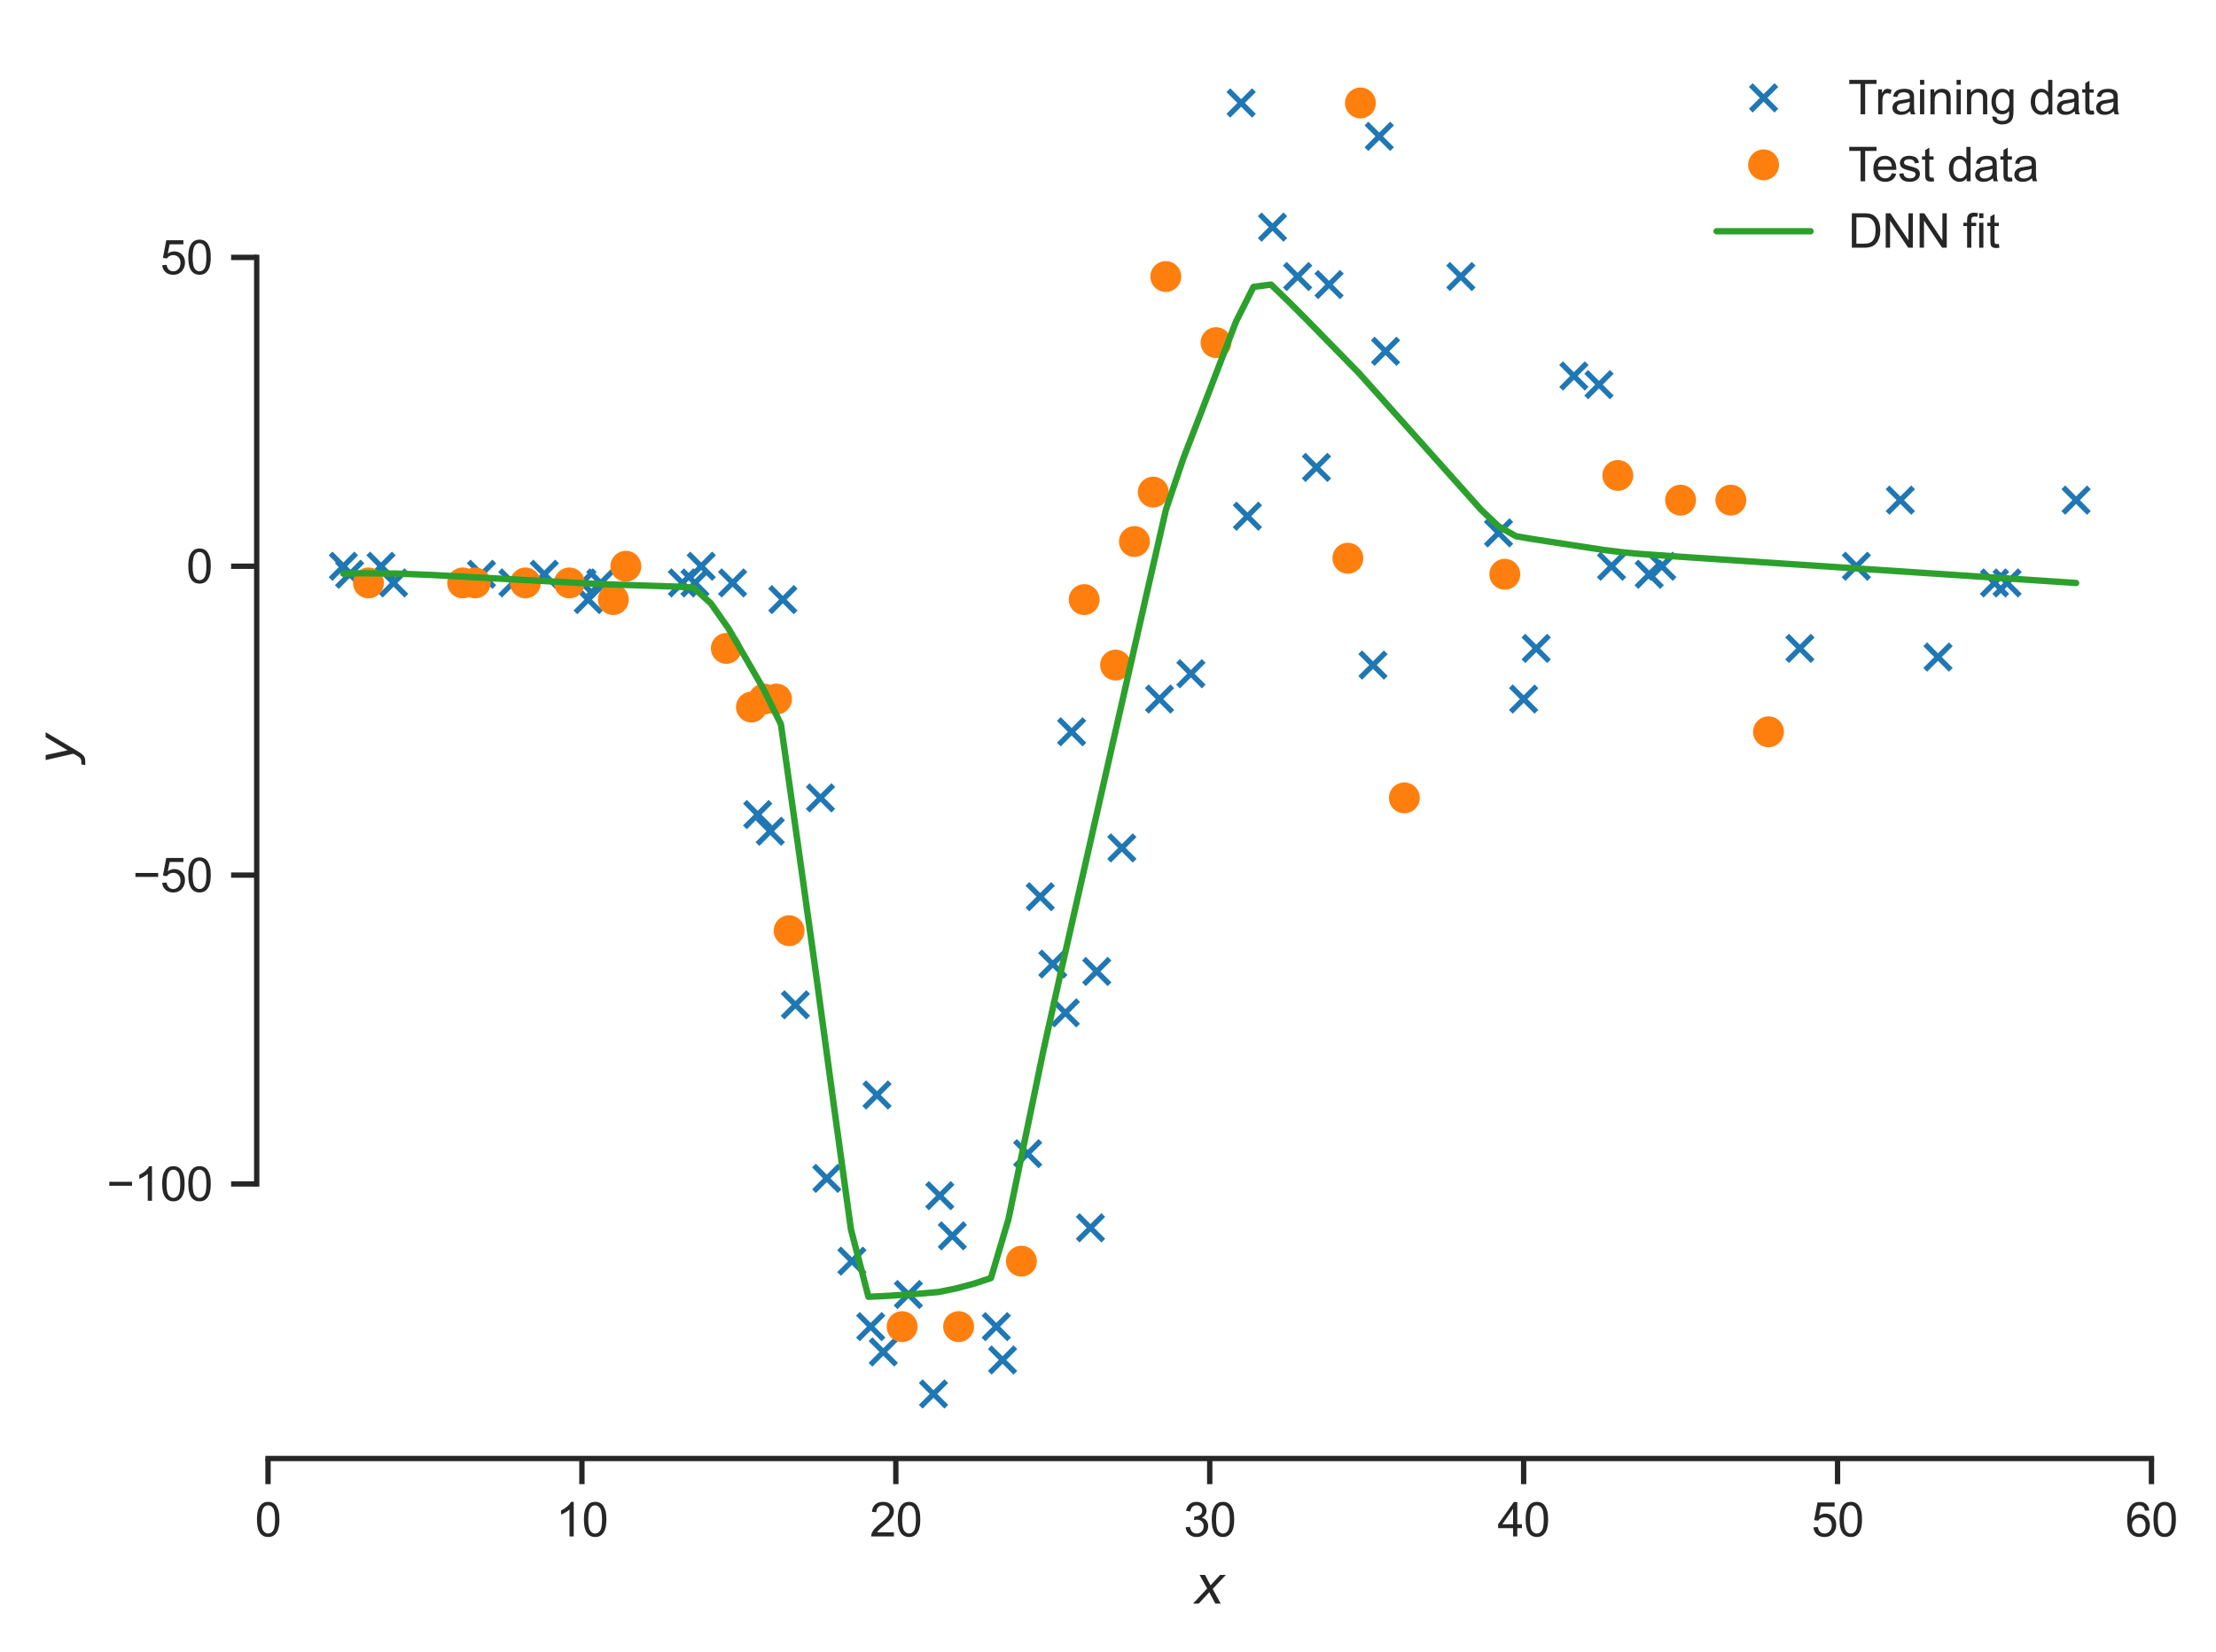 <?xml version="1.0" encoding="utf-8" standalone="no"?>
<!DOCTYPE svg PUBLIC "-//W3C//DTD SVG 1.1//EN"
  "http://www.w3.org/Graphics/SVG/1.1/DTD/svg11.dtd">
<svg xmlns:xlink="http://www.w3.org/1999/xlink" width="415.196pt" height="309.639pt" viewBox="0 0 415.196 309.639" xmlns="http://www.w3.org/2000/svg" version="1.1">
 <defs>
  <style type="text/css">*{stroke-linejoin: round; stroke-linecap: butt}</style>
 </defs>
 <g id="figure_1">
  <g id="patch_1">
   <path d="M 0 309.639 
L 415.196 309.639 
L 415.196 0 
L 0 0 
z
" style="fill: #ffffff"/>
  </g>
  <g id="axes_1">
   <g id="patch_2">
    <path d="M 48.1 273.312 
L 405.22 273.312 
L 405.22 7.2 
L 48.1 7.2 
z
" style="fill: #ffffff"/>
   </g>
   <g id="matplotlib.axis_1">
    <g id="xtick_1">
     <g id="line2d_1">
      <defs>
       <path id="mb1abd7be27" d="M 0 0 
L 0 4.8 
" style="stroke: #262626"/>
      </defs>
      <g>
       <use xlink:href="#mb1abd7be27" x="50.217" y="273.312" style="fill: #262626; stroke: #262626"/>
      </g>
     </g>
     <g id="text_1">
      <!-- 0 -->
      <g style="fill: #262626" transform="translate(47.771 287.911) scale(0.088 -0.088)">
       <defs>
        <path id="ArialMT-30" d="M 266 2259 
Q 266 3072 433 3567 
Q 600 4063 929 4331 
Q 1259 4600 1759 4600 
Q 2128 4600 2406 4451 
Q 2684 4303 2865 4023 
Q 3047 3744 3150 3342 
Q 3253 2941 3253 2259 
Q 3253 1453 3087 958 
Q 2922 463 2592 192 
Q 2263 -78 1759 -78 
Q 1097 -78 719 397 
Q 266 969 266 2259 
z
M 844 2259 
Q 844 1131 1108 757 
Q 1372 384 1759 384 
Q 2147 384 2411 759 
Q 2675 1134 2675 2259 
Q 2675 3391 2411 3762 
Q 2147 4134 1753 4134 
Q 1366 4134 1134 3806 
Q 844 3388 844 2259 
z
" transform="scale(0.016)"/>
       </defs>
       <use xlink:href="#ArialMT-30"/>
      </g>
     </g>
    </g>
    <g id="xtick_2">
     <g id="line2d_2">
      <g>
       <use xlink:href="#mb1abd7be27" x="109.032" y="273.312" style="fill: #262626; stroke: #262626"/>
      </g>
     </g>
     <g id="text_2">
      <!-- 10 -->
      <g style="fill: #262626" transform="translate(104.138 287.911) scale(0.088 -0.088)">
       <defs>
        <path id="ArialMT-31" d="M 2384 0 
L 1822 0 
L 1822 3584 
Q 1619 3391 1289 3197 
Q 959 3003 697 2906 
L 697 3450 
Q 1169 3672 1522 3987 
Q 1875 4303 2022 4600 
L 2384 4600 
L 2384 0 
z
" transform="scale(0.016)"/>
       </defs>
       <use xlink:href="#ArialMT-31"/>
       <use xlink:href="#ArialMT-30" x="55.615"/>
      </g>
     </g>
    </g>
    <g id="xtick_3">
     <g id="line2d_3">
      <g>
       <use xlink:href="#mb1abd7be27" x="167.846" y="273.312" style="fill: #262626; stroke: #262626"/>
      </g>
     </g>
     <g id="text_3">
      <!-- 20 -->
      <g style="fill: #262626" transform="translate(162.952 287.911) scale(0.088 -0.088)">
       <defs>
        <path id="ArialMT-32" d="M 3222 541 
L 3222 0 
L 194 0 
Q 188 203 259 391 
Q 375 700 629 1000 
Q 884 1300 1366 1694 
Q 2113 2306 2375 2664 
Q 2638 3022 2638 3341 
Q 2638 3675 2398 3904 
Q 2159 4134 1775 4134 
Q 1369 4134 1125 3890 
Q 881 3647 878 3216 
L 300 3275 
Q 359 3922 746 4261 
Q 1134 4600 1788 4600 
Q 2447 4600 2831 4234 
Q 3216 3869 3216 3328 
Q 3216 3053 3103 2787 
Q 2991 2522 2730 2228 
Q 2469 1934 1863 1422 
Q 1356 997 1212 845 
Q 1069 694 975 541 
L 3222 541 
z
" transform="scale(0.016)"/>
       </defs>
       <use xlink:href="#ArialMT-32"/>
       <use xlink:href="#ArialMT-30" x="55.615"/>
      </g>
     </g>
    </g>
    <g id="xtick_4">
     <g id="line2d_4">
      <g>
       <use xlink:href="#mb1abd7be27" x="226.66" y="273.312" style="fill: #262626; stroke: #262626"/>
      </g>
     </g>
     <g id="text_4">
      <!-- 30 -->
      <g style="fill: #262626" transform="translate(221.766 287.911) scale(0.088 -0.088)">
       <defs>
        <path id="ArialMT-33" d="M 269 1209 
L 831 1284 
Q 928 806 1161 595 
Q 1394 384 1728 384 
Q 2125 384 2398 659 
Q 2672 934 2672 1341 
Q 2672 1728 2419 1979 
Q 2166 2231 1775 2231 
Q 1616 2231 1378 2169 
L 1441 2663 
Q 1497 2656 1531 2656 
Q 1891 2656 2178 2843 
Q 2466 3031 2466 3422 
Q 2466 3731 2256 3934 
Q 2047 4138 1716 4138 
Q 1388 4138 1169 3931 
Q 950 3725 888 3313 
L 325 3413 
Q 428 3978 793 4289 
Q 1159 4600 1703 4600 
Q 2078 4600 2393 4439 
Q 2709 4278 2876 4000 
Q 3044 3722 3044 3409 
Q 3044 3113 2884 2869 
Q 2725 2625 2413 2481 
Q 2819 2388 3044 2092 
Q 3269 1797 3269 1353 
Q 3269 753 2831 336 
Q 2394 -81 1725 -81 
Q 1122 -81 723 278 
Q 325 638 269 1209 
z
" transform="scale(0.016)"/>
       </defs>
       <use xlink:href="#ArialMT-33"/>
       <use xlink:href="#ArialMT-30" x="55.615"/>
      </g>
     </g>
    </g>
    <g id="xtick_5">
     <g id="line2d_5">
      <g>
       <use xlink:href="#mb1abd7be27" x="285.474" y="273.312" style="fill: #262626; stroke: #262626"/>
      </g>
     </g>
     <g id="text_5">
      <!-- 40 -->
      <g style="fill: #262626" transform="translate(280.581 287.911) scale(0.088 -0.088)">
       <defs>
        <path id="ArialMT-34" d="M 2069 0 
L 2069 1097 
L 81 1097 
L 81 1613 
L 2172 4581 
L 2631 4581 
L 2631 1613 
L 3250 1613 
L 3250 1097 
L 2631 1097 
L 2631 0 
L 2069 0 
z
M 2069 1613 
L 2069 3678 
L 634 1613 
L 2069 1613 
z
" transform="scale(0.016)"/>
       </defs>
       <use xlink:href="#ArialMT-34"/>
       <use xlink:href="#ArialMT-30" x="55.615"/>
      </g>
     </g>
    </g>
    <g id="xtick_6">
     <g id="line2d_6">
      <g>
       <use xlink:href="#mb1abd7be27" x="344.289" y="273.312" style="fill: #262626; stroke: #262626"/>
      </g>
     </g>
     <g id="text_6">
      <!-- 50 -->
      <g style="fill: #262626" transform="translate(339.395 287.911) scale(0.088 -0.088)">
       <defs>
        <path id="ArialMT-35" d="M 266 1200 
L 856 1250 
Q 922 819 1161 601 
Q 1400 384 1738 384 
Q 2144 384 2425 690 
Q 2706 997 2706 1503 
Q 2706 1984 2436 2262 
Q 2166 2541 1728 2541 
Q 1456 2541 1237 2417 
Q 1019 2294 894 2097 
L 366 2166 
L 809 4519 
L 3088 4519 
L 3088 3981 
L 1259 3981 
L 1013 2750 
Q 1425 3038 1878 3038 
Q 2478 3038 2890 2622 
Q 3303 2206 3303 1553 
Q 3303 931 2941 478 
Q 2500 -78 1738 -78 
Q 1113 -78 717 272 
Q 322 622 266 1200 
z
" transform="scale(0.016)"/>
       </defs>
       <use xlink:href="#ArialMT-35"/>
       <use xlink:href="#ArialMT-30" x="55.615"/>
      </g>
     </g>
    </g>
    <g id="xtick_7">
     <g id="line2d_7">
      <g>
       <use xlink:href="#mb1abd7be27" x="403.103" y="273.312" style="fill: #262626; stroke: #262626"/>
      </g>
     </g>
     <g id="text_7">
      <!-- 60 -->
      <g style="fill: #262626" transform="translate(398.209 287.911) scale(0.088 -0.088)">
       <defs>
        <path id="ArialMT-36" d="M 3184 3459 
L 2625 3416 
Q 2550 3747 2413 3897 
Q 2184 4138 1850 4138 
Q 1581 4138 1378 3988 
Q 1113 3794 959 3422 
Q 806 3050 800 2363 
Q 1003 2672 1297 2822 
Q 1591 2972 1913 2972 
Q 2475 2972 2870 2558 
Q 3266 2144 3266 1488 
Q 3266 1056 3080 686 
Q 2894 316 2569 119 
Q 2244 -78 1831 -78 
Q 1128 -78 684 439 
Q 241 956 241 2144 
Q 241 3472 731 4075 
Q 1159 4600 1884 4600 
Q 2425 4600 2770 4297 
Q 3116 3994 3184 3459 
z
M 888 1484 
Q 888 1194 1011 928 
Q 1134 663 1356 523 
Q 1578 384 1822 384 
Q 2178 384 2434 671 
Q 2691 959 2691 1453 
Q 2691 1928 2437 2201 
Q 2184 2475 1800 2475 
Q 1419 2475 1153 2201 
Q 888 1928 888 1484 
z
" transform="scale(0.016)"/>
       </defs>
       <use xlink:href="#ArialMT-36"/>
       <use xlink:href="#ArialMT-30" x="55.615"/>
      </g>
     </g>
    </g>
    <g id="text_8">
     <!-- $x$ -->
     <g style="fill: #262626" transform="translate(223.78 300.531) scale(0.096 -0.096)">
      <defs>
       <path id="DejaVuSans-Oblique-78" d="M 3841 3500 
L 2234 1784 
L 3219 0 
L 2559 0 
L 1819 1388 
L 531 0 
L -166 0 
L 1556 1844 
L 641 3500 
L 1300 3500 
L 1972 2234 
L 3144 3500 
L 3841 3500 
z
" transform="scale(0.016)"/>
      </defs>
      <use xlink:href="#DejaVuSans-Oblique-78" transform="translate(0 0.312)"/>
     </g>
    </g>
   </g>
   <g id="matplotlib.axis_2">
    <g id="ytick_1">
     <g id="line2d_8">
      <defs>
       <path id="mf09f2f2c2e" d="M 0 0 
L -4.8 0 
" style="stroke: #262626"/>
      </defs>
      <g>
       <use xlink:href="#mf09f2f2c2e" x="48.1" y="221.861" style="fill: #262626; stroke: #262626"/>
      </g>
     </g>
     <g id="text_9">
      <!-- −100 -->
      <g style="fill: #262626" transform="translate(19.98 225.01) scale(0.088 -0.088)">
       <defs>
        <path id="ArialMT-2212" d="M 3381 1997 
L 356 1997 
L 356 2522 
L 3381 2522 
L 3381 1997 
z
" transform="scale(0.016)"/>
       </defs>
       <use xlink:href="#ArialMT-2212"/>
       <use xlink:href="#ArialMT-31" x="58.398"/>
       <use xlink:href="#ArialMT-30" x="114.014"/>
       <use xlink:href="#ArialMT-30" x="169.629"/>
      </g>
     </g>
    </g>
    <g id="ytick_2">
     <g id="line2d_9">
      <g>
       <use xlink:href="#mf09f2f2c2e" x="48.1" y="163.985" style="fill: #262626; stroke: #262626"/>
      </g>
     </g>
     <g id="text_10">
      <!-- −50 -->
      <g style="fill: #262626" transform="translate(24.873 167.134) scale(0.088 -0.088)">
       <use xlink:href="#ArialMT-2212"/>
       <use xlink:href="#ArialMT-35" x="58.398"/>
       <use xlink:href="#ArialMT-30" x="114.014"/>
      </g>
     </g>
    </g>
    <g id="ytick_3">
     <g id="line2d_10">
      <g>
       <use xlink:href="#mf09f2f2c2e" x="48.1" y="106.109" style="fill: #262626; stroke: #262626"/>
      </g>
     </g>
     <g id="text_11">
      <!-- 0 -->
      <g style="fill: #262626" transform="translate(34.907 109.259) scale(0.088 -0.088)">
       <use xlink:href="#ArialMT-30"/>
      </g>
     </g>
    </g>
    <g id="ytick_4">
     <g id="line2d_11">
      <g>
       <use xlink:href="#mf09f2f2c2e" x="48.1" y="48.234" style="fill: #262626; stroke: #262626"/>
      </g>
     </g>
     <g id="text_12">
      <!-- 50 -->
      <g style="fill: #262626" transform="translate(30.013 51.383) scale(0.088 -0.088)">
       <use xlink:href="#ArialMT-35"/>
       <use xlink:href="#ArialMT-30" x="55.615"/>
      </g>
     </g>
    </g>
    <g id="text_13">
     <!-- $y$ -->
     <g style="fill: #262626" transform="translate(13.963 143.136) rotate(-90) scale(0.096 -0.096)">
      <defs>
       <path id="DejaVuSans-Oblique-79" d="M 1588 -325 
Q 1188 -997 936 -1164 
Q 684 -1331 294 -1331 
L -159 -1331 
L -63 -850 
L 269 -850 
Q 509 -850 678 -719 
Q 847 -588 1056 -206 
L 1234 128 
L 459 3500 
L 1069 3500 
L 1650 819 
L 3256 3500 
L 3859 3500 
L 1588 -325 
z
" transform="scale(0.016)"/>
      </defs>
      <use xlink:href="#DejaVuSans-Oblique-79" transform="translate(0 0.312)"/>
     </g>
    </g>
   </g>
   <g id="line2d_12">
    <defs>
     <path id="m9fa0720de9" d="M -2.4 2.4 
L 2.4 -2.4 
M -2.4 -2.4 
L 2.4 2.4 
" style="stroke: #1f77b4"/>
    </defs>
    <g clip-path="url(#p67f3a634f5)">
     <use xlink:href="#m9fa0720de9" x="178.432" y="231.584" style="fill: #1f77b4; stroke: #1f77b4"/>
     <use xlink:href="#m9fa0720de9" x="233.718" y="96.734" style="fill: #1f77b4; stroke: #1f77b4"/>
     <use xlink:href="#m9fa0720de9" x="217.25" y="130.996" style="fill: #1f77b4; stroke: #1f77b4"/>
     <use xlink:href="#m9fa0720de9" x="388.987" y="93.724" style="fill: #1f77b4; stroke: #1f77b4"/>
     <use xlink:href="#m9fa0720de9" x="130.205" y="109.235" style="fill: #1f77b4; stroke: #1f77b4"/>
     <use xlink:href="#m9fa0720de9" x="373.696" y="109.235" style="fill: #1f77b4; stroke: #1f77b4"/>
     <use xlink:href="#m9fa0720de9" x="154.907" y="220.819" style="fill: #1f77b4; stroke: #1f77b4"/>
     <use xlink:href="#m9fa0720de9" x="205.487" y="182.042" style="fill: #1f77b4; stroke: #1f77b4"/>
     <use xlink:href="#m9fa0720de9" x="337.231" y="121.504" style="fill: #1f77b4; stroke: #1f77b4"/>
     <use xlink:href="#m9fa0720de9" x="280.769" y="99.859" style="fill: #1f77b4; stroke: #1f77b4"/>
     <use xlink:href="#m9fa0720de9" x="109.032" y="109.235" style="fill: #1f77b4; stroke: #1f77b4"/>
     <use xlink:href="#m9fa0720de9" x="73.743" y="109.235" style="fill: #1f77b4; stroke: #1f77b4"/>
     <use xlink:href="#m9fa0720de9" x="200.782" y="137.131" style="fill: #1f77b4; stroke: #1f77b4"/>
     <use xlink:href="#m9fa0720de9" x="90.211" y="107.614" style="fill: #1f77b4; stroke: #1f77b4"/>
     <use xlink:href="#m9fa0720de9" x="137.262" y="109.235" style="fill: #1f77b4; stroke: #1f77b4"/>
     <use xlink:href="#m9fa0720de9" x="144.32" y="155.767" style="fill: #1f77b4; stroke: #1f77b4"/>
     <use xlink:href="#m9fa0720de9" x="294.885" y="70.458" style="fill: #1f77b4; stroke: #1f77b4"/>
     <use xlink:href="#m9fa0720de9" x="192.548" y="216.189" style="fill: #1f77b4; stroke: #1f77b4"/>
     <use xlink:href="#m9fa0720de9" x="165.493" y="253.345" style="fill: #1f77b4; stroke: #1f77b4"/>
     <use xlink:href="#m9fa0720de9" x="309" y="107.614" style="fill: #1f77b4; stroke: #1f77b4"/>
     <use xlink:href="#m9fa0720de9" x="301.942" y="106.109" style="fill: #1f77b4; stroke: #1f77b4"/>
     <use xlink:href="#m9fa0720de9" x="257.244" y="124.63" style="fill: #1f77b4; stroke: #1f77b4"/>
     <use xlink:href="#m9fa0720de9" x="101.974" y="107.614" style="fill: #1f77b4; stroke: #1f77b4"/>
     <use xlink:href="#m9fa0720de9" x="210.192" y="158.892" style="fill: #1f77b4; stroke: #1f77b4"/>
     <use xlink:href="#m9fa0720de9" x="176.08" y="224.06" style="fill: #1f77b4; stroke: #1f77b4"/>
     <use xlink:href="#m9fa0720de9" x="159.612" y="236.329" style="fill: #1f77b4; stroke: #1f77b4"/>
     <use xlink:href="#m9fa0720de9" x="287.827" y="121.504" style="fill: #1f77b4; stroke: #1f77b4"/>
     <use xlink:href="#m9fa0720de9" x="273.712" y="51.822" style="fill: #1f77b4; stroke: #1f77b4"/>
     <use xlink:href="#m9fa0720de9" x="199.606" y="189.798" style="fill: #1f77b4; stroke: #1f77b4"/>
     <use xlink:href="#m9fa0720de9" x="127.852" y="109.235" style="fill: #1f77b4; stroke: #1f77b4"/>
     <use xlink:href="#m9fa0720de9" x="299.59" y="72.079" style="fill: #1f77b4; stroke: #1f77b4"/>
     <use xlink:href="#m9fa0720de9" x="110.208" y="112.36" style="fill: #1f77b4; stroke: #1f77b4"/>
     <use xlink:href="#m9fa0720de9" x="141.968" y="152.641" style="fill: #1f77b4; stroke: #1f77b4"/>
     <use xlink:href="#m9fa0720de9" x="174.904" y="261.216" style="fill: #1f77b4; stroke: #1f77b4"/>
     <use xlink:href="#m9fa0720de9" x="347.817" y="106.109" style="fill: #1f77b4; stroke: #1f77b4"/>
     <use xlink:href="#m9fa0720de9" x="146.673" y="112.36" style="fill: #1f77b4; stroke: #1f77b4"/>
     <use xlink:href="#m9fa0720de9" x="285.474" y="130.996" style="fill: #1f77b4; stroke: #1f77b4"/>
     <use xlink:href="#m9fa0720de9" x="223.131" y="126.25" style="fill: #1f77b4; stroke: #1f77b4"/>
     <use xlink:href="#m9fa0720de9" x="170.198" y="242.58" style="fill: #1f77b4; stroke: #1f77b4"/>
     <use xlink:href="#m9fa0720de9" x="131.381" y="106.109" style="fill: #1f77b4; stroke: #1f77b4"/>
     <use xlink:href="#m9fa0720de9" x="186.666" y="248.599" style="fill: #1f77b4; stroke: #1f77b4"/>
     <use xlink:href="#m9fa0720de9" x="259.596" y="65.828" style="fill: #1f77b4; stroke: #1f77b4"/>
     <use xlink:href="#m9fa0720de9" x="96.093" y="109.235" style="fill: #1f77b4; stroke: #1f77b4"/>
     <use xlink:href="#m9fa0720de9" x="65.509" y="107.614" style="fill: #1f77b4; stroke: #1f77b4"/>
     <use xlink:href="#m9fa0720de9" x="356.051" y="93.724" style="fill: #1f77b4; stroke: #1f77b4"/>
     <use xlink:href="#m9fa0720de9" x="71.391" y="106.109" style="fill: #1f77b4; stroke: #1f77b4"/>
     <use xlink:href="#m9fa0720de9" x="249.01" y="53.327" style="fill: #1f77b4; stroke: #1f77b4"/>
     <use xlink:href="#m9fa0720de9" x="238.423" y="42.562" style="fill: #1f77b4; stroke: #1f77b4"/>
     <use xlink:href="#m9fa0720de9" x="149.025" y="188.293" style="fill: #1f77b4; stroke: #1f77b4"/>
     <use xlink:href="#m9fa0720de9" x="197.253" y="180.653" style="fill: #1f77b4; stroke: #1f77b4"/>
     <use xlink:href="#m9fa0720de9" x="246.657" y="87.589" style="fill: #1f77b4; stroke: #1f77b4"/>
     <use xlink:href="#m9fa0720de9" x="194.9" y="168.036" style="fill: #1f77b4; stroke: #1f77b4"/>
     <use xlink:href="#m9fa0720de9" x="258.42" y="25.547" style="fill: #1f77b4; stroke: #1f77b4"/>
     <use xlink:href="#m9fa0720de9" x="187.843" y="254.85" style="fill: #1f77b4; stroke: #1f77b4"/>
     <use xlink:href="#m9fa0720de9" x="376.048" y="109.235" style="fill: #1f77b4; stroke: #1f77b4"/>
     <use xlink:href="#m9fa0720de9" x="163.141" y="248.599" style="fill: #1f77b4; stroke: #1f77b4"/>
     <use xlink:href="#m9fa0720de9" x="363.109" y="123.125" style="fill: #1f77b4; stroke: #1f77b4"/>
     <use xlink:href="#m9fa0720de9" x="311.353" y="106.109" style="fill: #1f77b4; stroke: #1f77b4"/>
     <use xlink:href="#m9fa0720de9" x="64.333" y="106.109" style="fill: #1f77b4; stroke: #1f77b4"/>
     <use xlink:href="#m9fa0720de9" x="153.73" y="149.516" style="fill: #1f77b4; stroke: #1f77b4"/>
     <use xlink:href="#m9fa0720de9" x="204.311" y="230.079" style="fill: #1f77b4; stroke: #1f77b4"/>
     <use xlink:href="#m9fa0720de9" x="243.128" y="51.822" style="fill: #1f77b4; stroke: #1f77b4"/>
     <use xlink:href="#m9fa0720de9" x="112.561" y="109.235" style="fill: #1f77b4; stroke: #1f77b4"/>
     <use xlink:href="#m9fa0720de9" x="164.317" y="205.192" style="fill: #1f77b4; stroke: #1f77b4"/>
     <use xlink:href="#m9fa0720de9" x="232.542" y="19.296" style="fill: #1f77b4; stroke: #1f77b4"/>
    </g>
   </g>
   <g id="line2d_13">
    <defs>
     <path id="m7a8136ca0a" d="M 0 2.4 
C 0.636 2.4 1.247 2.147 1.697 1.697 
C 2.147 1.247 2.4 0.636 2.4 0 
C 2.4 -0.636 2.147 -1.247 1.697 -1.697 
C 1.247 -2.147 0.636 -2.4 0 -2.4 
C -0.636 -2.4 -1.247 -2.147 -1.697 -1.697 
C -2.147 -1.247 -2.4 -0.636 -2.4 0 
C -2.4 0.636 -2.147 1.247 -1.697 1.697 
C -1.247 2.147 -0.636 2.4 0 2.4 
z
" style="stroke: #ff7f0e"/>
    </defs>
    <g clip-path="url(#p67f3a634f5)">
     <use xlink:href="#m7a8136ca0a" x="69.038" y="109.235" style="fill: #ff7f0e; stroke: #ff7f0e"/>
     <use xlink:href="#m7a8136ca0a" x="212.545" y="101.479" style="fill: #ff7f0e; stroke: #ff7f0e"/>
     <use xlink:href="#m7a8136ca0a" x="263.125" y="149.516" style="fill: #ff7f0e; stroke: #ff7f0e"/>
     <use xlink:href="#m7a8136ca0a" x="98.445" y="109.235" style="fill: #ff7f0e; stroke: #ff7f0e"/>
     <use xlink:href="#m7a8136ca0a" x="106.679" y="109.235" style="fill: #ff7f0e; stroke: #ff7f0e"/>
     <use xlink:href="#m7a8136ca0a" x="136.086" y="121.504" style="fill: #ff7f0e; stroke: #ff7f0e"/>
     <use xlink:href="#m7a8136ca0a" x="324.292" y="93.724" style="fill: #ff7f0e; stroke: #ff7f0e"/>
     <use xlink:href="#m7a8136ca0a" x="209.016" y="124.63" style="fill: #ff7f0e; stroke: #ff7f0e"/>
     <use xlink:href="#m7a8136ca0a" x="252.538" y="104.605" style="fill: #ff7f0e; stroke: #ff7f0e"/>
     <use xlink:href="#m7a8136ca0a" x="140.791" y="132.501" style="fill: #ff7f0e; stroke: #ff7f0e"/>
     <use xlink:href="#m7a8136ca0a" x="145.496" y="130.996" style="fill: #ff7f0e; stroke: #ff7f0e"/>
     <use xlink:href="#m7a8136ca0a" x="281.946" y="107.614" style="fill: #ff7f0e; stroke: #ff7f0e"/>
     <use xlink:href="#m7a8136ca0a" x="303.119" y="89.094" style="fill: #ff7f0e; stroke: #ff7f0e"/>
     <use xlink:href="#m7a8136ca0a" x="314.881" y="93.724" style="fill: #ff7f0e; stroke: #ff7f0e"/>
     <use xlink:href="#m7a8136ca0a" x="143.144" y="130.996" style="fill: #ff7f0e; stroke: #ff7f0e"/>
     <use xlink:href="#m7a8136ca0a" x="216.074" y="92.219" style="fill: #ff7f0e; stroke: #ff7f0e"/>
     <use xlink:href="#m7a8136ca0a" x="227.836" y="64.207" style="fill: #ff7f0e; stroke: #ff7f0e"/>
     <use xlink:href="#m7a8136ca0a" x="114.913" y="112.36" style="fill: #ff7f0e; stroke: #ff7f0e"/>
     <use xlink:href="#m7a8136ca0a" x="117.266" y="106.109" style="fill: #ff7f0e; stroke: #ff7f0e"/>
     <use xlink:href="#m7a8136ca0a" x="331.349" y="137.131" style="fill: #ff7f0e; stroke: #ff7f0e"/>
     <use xlink:href="#m7a8136ca0a" x="169.022" y="248.599" style="fill: #ff7f0e; stroke: #ff7f0e"/>
     <use xlink:href="#m7a8136ca0a" x="191.372" y="236.329" style="fill: #ff7f0e; stroke: #ff7f0e"/>
     <use xlink:href="#m7a8136ca0a" x="254.891" y="19.296" style="fill: #ff7f0e; stroke: #ff7f0e"/>
     <use xlink:href="#m7a8136ca0a" x="203.134" y="112.36" style="fill: #ff7f0e; stroke: #ff7f0e"/>
     <use xlink:href="#m7a8136ca0a" x="89.035" y="109.235" style="fill: #ff7f0e; stroke: #ff7f0e"/>
     <use xlink:href="#m7a8136ca0a" x="147.849" y="174.403" style="fill: #ff7f0e; stroke: #ff7f0e"/>
     <use xlink:href="#m7a8136ca0a" x="86.682" y="109.235" style="fill: #ff7f0e; stroke: #ff7f0e"/>
     <use xlink:href="#m7a8136ca0a" x="218.426" y="51.822" style="fill: #ff7f0e; stroke: #ff7f0e"/>
     <use xlink:href="#m7a8136ca0a" x="179.609" y="248.599" style="fill: #ff7f0e; stroke: #ff7f0e"/>
    </g>
   </g>
   <g id="line2d_14">
    <path d="M 64.333 107.501 
L 67.612 107.426 
L 70.892 107.449 
L 74.171 107.484 
L 77.45 107.605 
L 80.73 107.737 
L 84.009 107.909 
L 87.288 108.087 
L 90.568 108.266 
L 93.847 108.445 
L 97.126 108.623 
L 100.406 108.802 
L 103.685 108.981 
L 106.964 109.159 
L 110.244 109.338 
L 113.523 109.492 
L 116.802 109.599 
L 120.082 109.706 
L 123.361 109.812 
L 126.64 109.919 
L 129.92 110.108 
L 133.199 113.08 
L 136.478 117.743 
L 139.758 123.387 
L 143.037 129.083 
L 146.316 135.723 
L 149.596 158.931 
L 152.875 182.383 
L 156.154 206.585 
L 159.434 230.367 
L 162.713 243.005 
L 165.992 242.85 
L 169.272 242.636 
L 172.551 242.398 
L 175.83 242.115 
L 179.11 241.446 
L 182.389 240.578 
L 185.668 239.499 
L 188.948 228.473 
L 192.227 212.636 
L 195.506 196.799 
L 198.786 182.05 
L 202.065 167.596 
L 205.344 153.141 
L 208.624 138.686 
L 211.903 124.232 
L 215.182 109.777 
L 218.462 95.477 
L 221.741 85.827 
L 225.02 77.364 
L 228.3 68.82 
L 231.579 60.277 
L 234.858 53.755 
L 238.138 53.329 
L 241.417 56.498 
L 244.697 59.78 
L 247.976 63.13 
L 251.255 66.481 
L 254.535 69.831 
L 257.814 73.488 
L 261.093 77.159 
L 264.373 80.829 
L 267.652 84.5 
L 270.931 88.171 
L 274.211 91.842 
L 277.49 95.513 
L 280.769 98.628 
L 284.049 100.485 
L 287.328 101.042 
L 290.607 101.544 
L 293.887 102.046 
L 297.166 102.548 
L 300.445 103.049 
L 303.725 103.46 
L 307.004 103.779 
L 310.283 104.01 
L 313.563 104.241 
L 316.842 104.46 
L 320.121 104.679 
L 323.401 104.899 
L 326.68 105.118 
L 329.959 105.337 
L 333.239 105.554 
L 336.518 105.771 
L 339.797 105.988 
L 343.077 106.205 
L 346.356 106.422 
L 349.635 106.639 
L 352.915 106.856 
L 356.194 107.073 
L 359.473 107.291 
L 362.753 107.508 
L 366.032 107.725 
L 369.311 107.942 
L 372.591 108.159 
L 375.87 108.376 
L 379.149 108.593 
L 382.429 108.81 
L 385.708 109.027 
L 388.987 109.244 
" clip-path="url(#p67f3a634f5)" style="fill: none; stroke: #2ca02c; stroke-width: 1.2; stroke-linecap: round"/>
   </g>
   <g id="patch_3">
    <path d="M 48.1 221.861 
L 48.1 48.234 
" style="fill: none; stroke: #262626; stroke-linejoin: miter; stroke-linecap: square"/>
   </g>
   <g id="patch_4">
    <path d="M 50.217 273.312 
L 403.103 273.312 
" style="fill: none; stroke: #262626; stroke-linejoin: miter; stroke-linecap: square"/>
   </g>
   <g id="legend_1">
    <g id="line2d_15">
     <g>
      <use xlink:href="#m9fa0720de9" x="330.43" y="18.339" style="fill: #1f77b4; stroke: #1f77b4"/>
     </g>
    </g>
    <g id="text_14">
     <!-- Training data -->
     <g style="fill: #262626" transform="translate(346.27 21.419) scale(0.088 -0.088)">
      <defs>
       <path id="ArialMT-54" d="M 1659 0 
L 1659 4041 
L 150 4041 
L 150 4581 
L 3781 4581 
L 3781 4041 
L 2266 4041 
L 2266 0 
L 1659 0 
z
" transform="scale(0.016)"/>
       <path id="ArialMT-72" d="M 416 0 
L 416 3319 
L 922 3319 
L 922 2816 
Q 1116 3169 1280 3281 
Q 1444 3394 1641 3394 
Q 1925 3394 2219 3213 
L 2025 2691 
Q 1819 2813 1613 2813 
Q 1428 2813 1281 2702 
Q 1134 2591 1072 2394 
Q 978 2094 978 1738 
L 978 0 
L 416 0 
z
" transform="scale(0.016)"/>
       <path id="ArialMT-61" d="M 2588 409 
Q 2275 144 1986 34 
Q 1697 -75 1366 -75 
Q 819 -75 525 192 
Q 231 459 231 875 
Q 231 1119 342 1320 
Q 453 1522 633 1644 
Q 813 1766 1038 1828 
Q 1203 1872 1538 1913 
Q 2219 1994 2541 2106 
Q 2544 2222 2544 2253 
Q 2544 2597 2384 2738 
Q 2169 2928 1744 2928 
Q 1347 2928 1158 2789 
Q 969 2650 878 2297 
L 328 2372 
Q 403 2725 575 2942 
Q 747 3159 1072 3276 
Q 1397 3394 1825 3394 
Q 2250 3394 2515 3294 
Q 2781 3194 2906 3042 
Q 3031 2891 3081 2659 
Q 3109 2516 3109 2141 
L 3109 1391 
Q 3109 606 3145 398 
Q 3181 191 3288 0 
L 2700 0 
Q 2613 175 2588 409 
z
M 2541 1666 
Q 2234 1541 1622 1453 
Q 1275 1403 1131 1340 
Q 988 1278 909 1158 
Q 831 1038 831 891 
Q 831 666 1001 516 
Q 1172 366 1500 366 
Q 1825 366 2078 508 
Q 2331 650 2450 897 
Q 2541 1088 2541 1459 
L 2541 1666 
z
" transform="scale(0.016)"/>
       <path id="ArialMT-69" d="M 425 3934 
L 425 4581 
L 988 4581 
L 988 3934 
L 425 3934 
z
M 425 0 
L 425 3319 
L 988 3319 
L 988 0 
L 425 0 
z
" transform="scale(0.016)"/>
       <path id="ArialMT-6e" d="M 422 0 
L 422 3319 
L 928 3319 
L 928 2847 
Q 1294 3394 1984 3394 
Q 2284 3394 2536 3286 
Q 2788 3178 2913 3003 
Q 3038 2828 3088 2588 
Q 3119 2431 3119 2041 
L 3119 0 
L 2556 0 
L 2556 2019 
Q 2556 2363 2490 2533 
Q 2425 2703 2258 2804 
Q 2091 2906 1866 2906 
Q 1506 2906 1245 2678 
Q 984 2450 984 1813 
L 984 0 
L 422 0 
z
" transform="scale(0.016)"/>
       <path id="ArialMT-67" d="M 319 -275 
L 866 -356 
Q 900 -609 1056 -725 
Q 1266 -881 1628 -881 
Q 2019 -881 2231 -725 
Q 2444 -569 2519 -288 
Q 2563 -116 2559 434 
Q 2191 0 1641 0 
Q 956 0 581 494 
Q 206 988 206 1678 
Q 206 2153 378 2554 
Q 550 2956 876 3175 
Q 1203 3394 1644 3394 
Q 2231 3394 2613 2919 
L 2613 3319 
L 3131 3319 
L 3131 450 
Q 3131 -325 2973 -648 
Q 2816 -972 2473 -1159 
Q 2131 -1347 1631 -1347 
Q 1038 -1347 672 -1080 
Q 306 -813 319 -275 
z
M 784 1719 
Q 784 1066 1043 766 
Q 1303 466 1694 466 
Q 2081 466 2343 764 
Q 2606 1063 2606 1700 
Q 2606 2309 2336 2618 
Q 2066 2928 1684 2928 
Q 1309 2928 1046 2623 
Q 784 2319 784 1719 
z
" transform="scale(0.016)"/>
       <path id="ArialMT-20" transform="scale(0.016)"/>
       <path id="ArialMT-64" d="M 2575 0 
L 2575 419 
Q 2259 -75 1647 -75 
Q 1250 -75 917 144 
Q 584 363 401 755 
Q 219 1147 219 1656 
Q 219 2153 384 2558 
Q 550 2963 881 3178 
Q 1213 3394 1622 3394 
Q 1922 3394 2156 3267 
Q 2391 3141 2538 2938 
L 2538 4581 
L 3097 4581 
L 3097 0 
L 2575 0 
z
M 797 1656 
Q 797 1019 1065 703 
Q 1334 388 1700 388 
Q 2069 388 2326 689 
Q 2584 991 2584 1609 
Q 2584 2291 2321 2609 
Q 2059 2928 1675 2928 
Q 1300 2928 1048 2622 
Q 797 2316 797 1656 
z
" transform="scale(0.016)"/>
       <path id="ArialMT-74" d="M 1650 503 
L 1731 6 
Q 1494 -44 1306 -44 
Q 1000 -44 831 53 
Q 663 150 594 308 
Q 525 466 525 972 
L 525 2881 
L 113 2881 
L 113 3319 
L 525 3319 
L 525 4141 
L 1084 4478 
L 1084 3319 
L 1650 3319 
L 1650 2881 
L 1084 2881 
L 1084 941 
Q 1084 700 1114 631 
Q 1144 563 1211 522 
Q 1278 481 1403 481 
Q 1497 481 1650 503 
z
" transform="scale(0.016)"/>
      </defs>
      <use xlink:href="#ArialMT-54"/>
      <use xlink:href="#ArialMT-72" x="57.334"/>
      <use xlink:href="#ArialMT-61" x="90.635"/>
      <use xlink:href="#ArialMT-69" x="146.25"/>
      <use xlink:href="#ArialMT-6e" x="168.467"/>
      <use xlink:href="#ArialMT-69" x="224.082"/>
      <use xlink:href="#ArialMT-6e" x="246.299"/>
      <use xlink:href="#ArialMT-67" x="301.914"/>
      <use xlink:href="#ArialMT-20" x="357.529"/>
      <use xlink:href="#ArialMT-64" x="385.312"/>
      <use xlink:href="#ArialMT-61" x="440.928"/>
      <use xlink:href="#ArialMT-74" x="496.543"/>
      <use xlink:href="#ArialMT-61" x="524.326"/>
     </g>
    </g>
    <g id="line2d_16">
     <g>
      <use xlink:href="#m7a8136ca0a" x="330.43" y="30.89" style="fill: #ff7f0e; stroke: #ff7f0e"/>
     </g>
    </g>
    <g id="text_15">
     <!-- Test data -->
     <g style="fill: #262626" transform="translate(346.27 33.97) scale(0.088 -0.088)">
      <defs>
       <path id="ArialMT-65" d="M 2694 1069 
L 3275 997 
Q 3138 488 2766 206 
Q 2394 -75 1816 -75 
Q 1088 -75 661 373 
Q 234 822 234 1631 
Q 234 2469 665 2931 
Q 1097 3394 1784 3394 
Q 2450 3394 2872 2941 
Q 3294 2488 3294 1666 
Q 3294 1616 3291 1516 
L 816 1516 
Q 847 969 1125 678 
Q 1403 388 1819 388 
Q 2128 388 2347 550 
Q 2566 713 2694 1069 
z
M 847 1978 
L 2700 1978 
Q 2663 2397 2488 2606 
Q 2219 2931 1791 2931 
Q 1403 2931 1139 2672 
Q 875 2413 847 1978 
z
" transform="scale(0.016)"/>
       <path id="ArialMT-73" d="M 197 991 
L 753 1078 
Q 800 744 1014 566 
Q 1228 388 1613 388 
Q 2000 388 2187 545 
Q 2375 703 2375 916 
Q 2375 1106 2209 1216 
Q 2094 1291 1634 1406 
Q 1016 1563 777 1677 
Q 538 1791 414 1992 
Q 291 2194 291 2438 
Q 291 2659 392 2848 
Q 494 3038 669 3163 
Q 800 3259 1026 3326 
Q 1253 3394 1513 3394 
Q 1903 3394 2198 3281 
Q 2494 3169 2634 2976 
Q 2775 2784 2828 2463 
L 2278 2388 
Q 2241 2644 2061 2787 
Q 1881 2931 1553 2931 
Q 1166 2931 1000 2803 
Q 834 2675 834 2503 
Q 834 2394 903 2306 
Q 972 2216 1119 2156 
Q 1203 2125 1616 2013 
Q 2213 1853 2448 1751 
Q 2684 1650 2818 1456 
Q 2953 1263 2953 975 
Q 2953 694 2789 445 
Q 2625 197 2315 61 
Q 2006 -75 1616 -75 
Q 969 -75 630 194 
Q 291 463 197 991 
z
" transform="scale(0.016)"/>
      </defs>
      <use xlink:href="#ArialMT-54"/>
      <use xlink:href="#ArialMT-65" x="49.959"/>
      <use xlink:href="#ArialMT-73" x="105.574"/>
      <use xlink:href="#ArialMT-74" x="155.574"/>
      <use xlink:href="#ArialMT-20" x="183.357"/>
      <use xlink:href="#ArialMT-64" x="211.141"/>
      <use xlink:href="#ArialMT-61" x="266.756"/>
      <use xlink:href="#ArialMT-74" x="322.371"/>
      <use xlink:href="#ArialMT-61" x="350.154"/>
     </g>
    </g>
    <g id="line2d_17">
     <path d="M 321.63 43.338 
L 330.43 43.338 
L 339.23 43.338 
" style="fill: none; stroke: #2ca02c; stroke-width: 1.2; stroke-linecap: round"/>
    </g>
    <g id="text_16">
     <!-- DNN fit -->
     <g style="fill: #262626" transform="translate(346.27 46.418) scale(0.088 -0.088)">
      <defs>
       <path id="ArialMT-44" d="M 494 0 
L 494 4581 
L 2072 4581 
Q 2606 4581 2888 4516 
Q 3281 4425 3559 4188 
Q 3922 3881 4101 3404 
Q 4281 2928 4281 2316 
Q 4281 1794 4159 1391 
Q 4038 988 3847 723 
Q 3656 459 3429 307 
Q 3203 156 2883 78 
Q 2563 0 2147 0 
L 494 0 
z
M 1100 541 
L 2078 541 
Q 2531 541 2789 625 
Q 3047 709 3200 863 
Q 3416 1078 3536 1442 
Q 3656 1806 3656 2325 
Q 3656 3044 3420 3430 
Q 3184 3816 2847 3947 
Q 2603 4041 2063 4041 
L 1100 4041 
L 1100 541 
z
" transform="scale(0.016)"/>
       <path id="ArialMT-4e" d="M 488 0 
L 488 4581 
L 1109 4581 
L 3516 984 
L 3516 4581 
L 4097 4581 
L 4097 0 
L 3475 0 
L 1069 3600 
L 1069 0 
L 488 0 
z
" transform="scale(0.016)"/>
       <path id="ArialMT-66" d="M 556 0 
L 556 2881 
L 59 2881 
L 59 3319 
L 556 3319 
L 556 3672 
Q 556 4006 616 4169 
Q 697 4388 901 4523 
Q 1106 4659 1475 4659 
Q 1713 4659 2000 4603 
L 1916 4113 
Q 1741 4144 1584 4144 
Q 1328 4144 1222 4034 
Q 1116 3925 1116 3625 
L 1116 3319 
L 1763 3319 
L 1763 2881 
L 1116 2881 
L 1116 0 
L 556 0 
z
" transform="scale(0.016)"/>
      </defs>
      <use xlink:href="#ArialMT-44"/>
      <use xlink:href="#ArialMT-4e" x="72.217"/>
      <use xlink:href="#ArialMT-4e" x="144.434"/>
      <use xlink:href="#ArialMT-20" x="216.65"/>
      <use xlink:href="#ArialMT-66" x="244.434"/>
      <use xlink:href="#ArialMT-69" x="272.217"/>
      <use xlink:href="#ArialMT-74" x="294.434"/>
     </g>
    </g>
   </g>
  </g>
 </g>
 <defs>
  <clipPath id="p67f3a634f5">
   <rect x="48.1" y="7.2" width="357.12" height="266.112"/>
  </clipPath>
 </defs>
</svg>